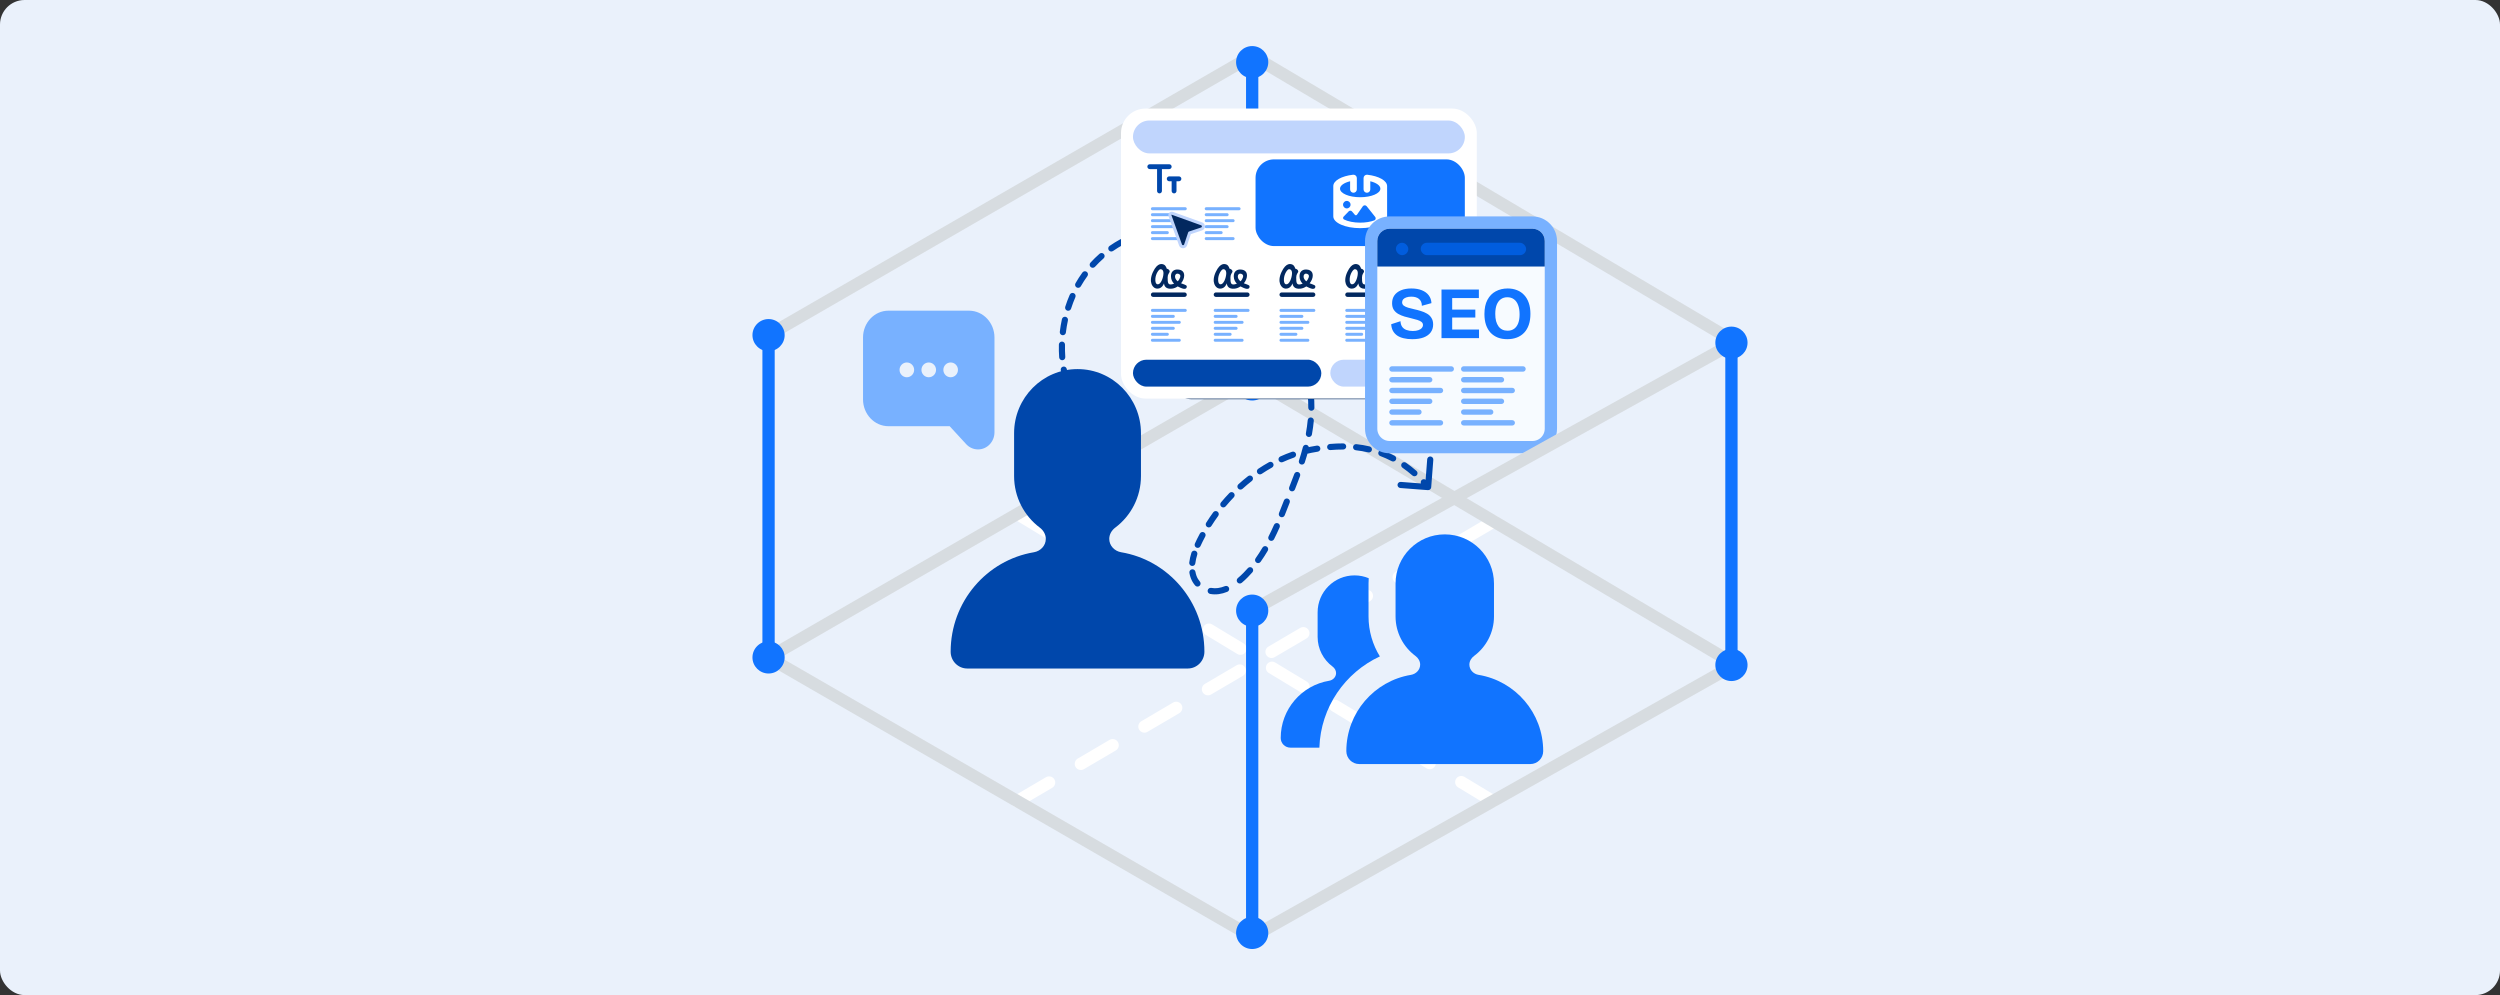 <svg xmlns="http://www.w3.org/2000/svg" width="407" height="162" viewBox="0 0 407 162" fill="none"><rect x="0" y="0" width="407" height="162" fill="#333333" stroke="none"/><rect width="407" height="162" rx="4" fill="#EAF1FB"></rect><g clip-path="url(#clip0_2742_3110)"><path d="M165.618 130.431L243.179 84.883" stroke="white" stroke-width="2" stroke-miterlimit="10" stroke-linecap="round" stroke-dasharray="6 6"></path><path d="M243.031 130.431L165.618 83.66" stroke="white" stroke-width="2" stroke-miterlimit="10" stroke-linecap="round" stroke-dasharray="6 6"></path><path d="M203.857 152.511L282.494 108.185L203.857 61.574L125.121 107.043L203.857 152.511Z" stroke="#D7DCE0" stroke-width="2" stroke-miterlimit="10"></path><path d="M282.494 55.689L203.857 9.078L125.121 54.547" stroke="#D7DCE0" stroke-width="2" stroke-miterlimit="10"></path><path d="M125.121 54.432V107.16" stroke="#1174FF" stroke-width="2" stroke-miterlimit="10"></path><path d="M122.808 54.559C122.808 53.282 123.841 52.25 125.121 52.25C126.401 52.25 127.434 53.282 127.434 54.559C127.434 55.837 126.401 56.869 125.121 56.869C123.841 56.869 122.808 55.837 122.808 54.559Z" fill="#1174FF"></path><path d="M122.5 54.56C122.5 56.003 123.675 57.176 125.121 57.176C126.567 57.176 127.742 56.003 127.742 54.56C127.742 53.117 126.567 51.943 125.121 51.943C123.675 51.943 122.5 53.117 122.5 54.56C122.5 56.003 122.5 53.117 122.5 54.56ZM127.127 54.56C127.127 55.665 126.229 56.562 125.121 56.562C124.014 56.562 123.115 55.665 123.115 54.56C123.115 53.454 124.014 52.557 125.121 52.557C126.229 52.557 127.127 53.454 127.127 54.56C127.127 55.665 127.127 53.454 127.127 54.56Z" fill="#1174FF"></path><path d="M122.808 107.03C122.808 108.308 123.841 109.339 125.121 109.339C126.401 109.339 127.434 108.308 127.434 107.03C127.434 105.753 126.401 104.721 125.121 104.721C123.841 104.721 122.808 105.753 122.808 107.03Z" fill="#1174FF"></path><path d="M122.5 107.031C122.5 105.587 123.675 104.414 125.121 104.414C126.567 104.414 127.742 105.587 127.742 107.031C127.742 108.474 126.567 109.647 125.121 109.647C123.675 109.647 122.5 108.474 122.5 107.031C122.5 108.474 122.5 105.587 122.5 107.031ZM127.127 107.031C127.127 105.925 126.229 105.028 125.121 105.028C124.014 105.028 123.115 105.925 123.115 107.031C123.115 108.136 124.014 109.033 125.121 109.033C126.229 109.033 127.127 108.136 127.127 107.031C127.127 108.136 127.127 105.925 127.127 107.031Z" fill="#1174FF"></path><path d="M203.856 9.987V62.715" stroke="#1174FF" stroke-width="2" stroke-miterlimit="10"></path><path d="M201.543 10.116C201.543 8.838 202.577 7.807 203.856 7.807C205.136 7.807 206.17 8.838 206.17 10.116C206.17 11.393 205.136 12.425 203.856 12.425C202.577 12.425 201.543 11.393 201.543 10.116Z" fill="#1174FF"></path><path d="M201.235 10.116C201.235 11.56 202.411 12.733 203.856 12.733C205.302 12.733 206.477 11.56 206.477 10.116C206.477 8.673 205.302 7.5 203.856 7.5C202.411 7.5 201.235 8.673 201.235 10.116C201.235 11.56 201.235 8.673 201.235 10.116ZM205.862 10.116C205.862 11.222 204.964 12.119 203.856 12.119C202.749 12.119 201.851 11.222 201.851 10.116C201.851 9.011 202.749 8.114 203.856 8.114C204.964 8.114 205.862 9.011 205.862 10.116C205.862 11.222 205.862 9.011 205.862 10.116Z" fill="#1174FF"></path><path d="M201.543 62.587C201.543 63.864 202.577 64.896 203.856 64.896C205.136 64.896 206.17 63.864 206.17 62.587C206.17 61.309 205.136 60.277 203.856 60.277C202.577 60.277 201.543 61.309 201.543 62.587Z" fill="#1174FF"></path><path d="M201.235 62.587C201.235 61.144 202.411 59.971 203.856 59.971C205.302 59.971 206.477 61.144 206.477 62.587C206.477 64.031 205.302 65.204 203.856 65.204C202.411 65.204 201.235 64.031 201.235 62.587C201.235 64.031 201.235 61.144 201.235 62.587ZM205.862 62.587C205.862 61.482 204.964 60.585 203.856 60.585C202.749 60.585 201.851 61.482 201.851 62.587C201.851 63.693 202.749 64.589 203.856 64.589C204.964 64.589 205.862 63.693 205.862 62.587C205.862 63.693 205.862 61.482 205.862 62.587Z" fill="#1174FF"></path><path d="M213.416 73.226L213.319 72.735L213.319 72.735L213.416 73.226ZM195.312 88.002L194.864 87.78L194.864 87.78L195.312 88.002ZM194.322 93.924L193.853 94.097L193.853 94.097L194.322 93.924ZM202.803 93.604L203.159 93.954L203.159 93.954L202.803 93.604ZM209.07 82.73L208.604 82.549L208.604 82.549L209.07 82.73ZM213.271 69.498L212.776 69.43L212.776 69.43L213.271 69.498ZM208.433 49.536L208.875 49.302L208.875 49.301L208.433 49.536ZM193.354 37.505L193.269 37.998L193.269 37.998L193.354 37.505ZM176.052 45.489L175.632 45.218L175.632 45.218L176.052 45.489ZM232.462 79.796C232.737 79.818 232.977 79.612 232.999 79.336L233.344 74.85C233.365 74.574 233.159 74.334 232.883 74.313C232.608 74.291 232.368 74.497 232.347 74.773L232.04 78.761L228.052 78.454C227.776 78.433 227.536 78.639 227.515 78.914C227.494 79.19 227.7 79.43 227.975 79.451L232.462 79.796ZM232.158 78.167C231.969 77.966 231.653 77.955 231.451 78.144C231.25 78.333 231.239 78.649 231.428 78.851L231.793 78.509L232.158 78.167ZM229.946 77.416C230.154 77.597 230.47 77.576 230.652 77.369C230.834 77.161 230.813 76.845 230.605 76.663L230.276 77.039L229.946 77.416ZM228.896 75.326C228.67 75.168 228.358 75.224 228.2 75.451C228.043 75.678 228.099 75.99 228.326 76.147L228.611 75.736L228.896 75.326ZM226.573 75.08C226.818 75.209 227.12 75.115 227.249 74.871C227.378 74.627 227.284 74.324 227.04 74.195L226.807 74.638L226.573 75.08ZM225.054 73.305C224.796 73.209 224.508 73.34 224.411 73.599C224.314 73.857 224.446 74.145 224.704 74.242L224.879 73.773L225.054 73.305ZM222.743 73.649C223.011 73.712 223.281 73.545 223.344 73.276C223.407 73.007 223.24 72.738 222.971 72.675L222.857 73.162L222.743 73.649ZM220.83 72.308C220.555 72.277 220.308 72.475 220.277 72.749C220.247 73.023 220.444 73.271 220.719 73.301L220.774 72.804L220.83 72.308ZM218.662 73.184C218.938 73.186 219.163 72.963 219.165 72.687C219.166 72.411 218.943 72.186 218.667 72.184L218.665 72.684L218.662 73.184ZM216.51 72.275C216.234 72.299 216.031 72.542 216.055 72.817C216.078 73.092 216.321 73.296 216.596 73.272L216.553 72.774L216.51 72.275ZM214.536 73.532C214.809 73.487 214.994 73.23 214.949 72.958C214.905 72.685 214.648 72.5 214.375 72.545L214.456 73.038L214.536 73.532ZM212.312 72.959C212.044 73.025 211.881 73.296 211.947 73.564C212.014 73.832 212.285 73.996 212.553 73.929L212.433 73.444L212.312 72.959ZM210.669 74.493C210.93 74.402 211.067 74.117 210.975 73.856C210.884 73.595 210.599 73.458 210.338 73.55L210.504 74.022L210.669 74.493ZM208.428 74.317C208.177 74.431 208.065 74.728 208.179 74.979C208.294 75.231 208.59 75.342 208.841 75.228L208.635 74.772L208.428 74.317ZM207.081 76.117C207.322 75.983 207.409 75.678 207.274 75.437C207.14 75.196 206.835 75.11 206.594 75.244L206.838 75.681L207.081 76.117ZM204.842 76.316C204.613 76.469 204.551 76.779 204.704 77.009C204.857 77.239 205.167 77.301 205.397 77.148L205.12 76.732L204.842 76.316ZM203.795 78.305C204.013 78.135 204.051 77.821 203.881 77.604C203.711 77.386 203.397 77.347 203.18 77.517L203.487 77.912L203.795 78.305ZM201.611 78.838C201.406 79.023 201.39 79.339 201.576 79.544C201.761 79.749 202.077 79.764 202.282 79.579L201.946 79.208L201.611 78.838ZM200.863 80.958C201.054 80.758 201.047 80.442 200.848 80.251C200.649 80.059 200.332 80.066 200.141 80.265L200.502 80.611L200.863 80.958ZM198.774 81.791C198.597 82.003 198.625 82.318 198.837 82.495C199.049 82.672 199.364 82.644 199.541 82.432L199.158 82.112L198.774 81.791ZM198.323 83.993C198.486 83.77 198.436 83.457 198.213 83.295C197.99 83.132 197.677 83.182 197.514 83.405L197.919 83.699L198.323 83.993ZM196.366 85.101C196.219 85.335 196.29 85.643 196.523 85.79C196.757 85.937 197.066 85.867 197.213 85.633L196.79 85.367L196.366 85.101ZM196.215 87.344C196.346 87.101 196.255 86.798 196.012 86.667C195.769 86.536 195.466 86.627 195.335 86.87L195.775 87.107L196.215 87.344ZM194.527 88.496C194.415 88.749 194.529 89.044 194.781 89.156C195.034 89.268 195.329 89.154 195.441 88.902L194.984 88.699L194.527 88.496ZM194.914 90.288C194.996 90.024 194.848 89.744 194.585 89.662C194.321 89.58 194.041 89.728 193.959 89.991L194.436 90.14L194.914 90.288ZM193.609 91.584C193.576 91.858 193.771 92.107 194.046 92.14C194.32 92.173 194.569 91.977 194.601 91.703L194.105 91.643L193.609 91.584ZM194.619 93.097C194.573 92.824 194.315 92.641 194.043 92.687C193.771 92.732 193.587 92.99 193.633 93.263L194.126 93.18L194.619 93.097ZM194.576 95.326C194.757 95.535 195.072 95.558 195.281 95.378C195.49 95.197 195.513 94.881 195.333 94.672L194.955 94.999L194.576 95.326ZM197.191 95.709C196.919 95.66 196.659 95.84 196.609 96.112C196.56 96.383 196.74 96.644 197.012 96.693L197.101 96.201L197.191 95.709ZM199.803 96.348C200.059 96.245 200.183 95.953 200.079 95.697C199.976 95.441 199.684 95.318 199.428 95.421L199.616 95.885L199.803 96.348ZM201.517 94.114C201.306 94.292 201.278 94.607 201.455 94.819C201.632 95.03 201.948 95.058 202.159 94.881L201.838 94.498L201.517 94.114ZM203.895 93.161C204.077 92.953 204.056 92.637 203.848 92.455C203.64 92.273 203.324 92.294 203.142 92.502L203.519 92.832L203.895 93.161ZM204.411 90.887C204.252 91.112 204.305 91.424 204.53 91.584C204.756 91.743 205.068 91.69 205.227 91.465L204.819 91.176L204.411 90.887ZM206.392 89.66C206.532 89.422 206.453 89.116 206.215 88.975C205.977 88.835 205.671 88.914 205.53 89.152L205.961 89.406L206.392 89.66ZM206.521 87.331C206.397 87.578 206.496 87.878 206.743 88.002C206.989 88.127 207.29 88.028 207.414 87.781L206.968 87.556L206.521 87.331ZM208.324 85.854C208.436 85.601 208.322 85.306 208.069 85.194C207.817 85.082 207.521 85.196 207.41 85.448L207.867 85.651L208.324 85.854ZM208.22 83.523C208.117 83.779 208.241 84.071 208.498 84.174C208.754 84.276 209.045 84.152 209.148 83.896L208.684 83.71L208.22 83.523ZM209.959 81.834C210.06 81.577 209.935 81.286 209.678 81.185C209.421 81.083 209.131 81.209 209.029 81.466L209.494 81.65L209.959 81.834ZM209.884 79.31C209.783 79.567 209.909 79.857 210.166 79.959C210.423 80.06 210.713 79.934 210.815 79.677L210.349 79.493L209.884 79.31ZM211.65 77.501C211.746 77.242 211.613 76.954 211.354 76.859C211.095 76.763 210.808 76.895 210.712 77.154L211.181 77.328L211.65 77.501ZM211.468 74.983C211.383 75.246 211.527 75.528 211.79 75.612C212.053 75.697 212.335 75.553 212.42 75.29L211.944 75.137L211.468 74.983ZM213.078 73.035C213.146 72.767 212.986 72.495 212.718 72.426C212.451 72.357 212.178 72.518 212.109 72.785L212.593 72.91L213.078 73.035ZM212.598 70.556C212.549 70.828 212.73 71.088 213.002 71.137C213.274 71.185 213.533 71.004 213.582 70.733L213.09 70.644L212.598 70.556ZM213.888 68.505C213.913 68.23 213.711 67.987 213.436 67.962C213.161 67.936 212.917 68.139 212.892 68.414L213.39 68.46L213.888 68.505ZM212.987 66.372C212.987 66.648 213.21 66.872 213.486 66.873C213.763 66.874 213.987 66.65 213.987 66.374L213.487 66.373L212.987 66.372ZM213.9 64.244C213.877 63.969 213.635 63.764 213.36 63.787C213.085 63.81 212.88 64.052 212.903 64.328L213.402 64.286L213.9 64.244ZM212.649 62.294C212.694 62.567 212.952 62.751 213.224 62.706C213.496 62.661 213.681 62.404 213.636 62.131L213.142 62.213L212.649 62.294ZM213.211 60.048C213.146 59.78 212.876 59.615 212.608 59.679C212.339 59.744 212.174 60.014 212.239 60.283L212.725 60.166L213.211 60.048ZM211.69 58.3C211.772 58.564 212.052 58.711 212.316 58.629C212.58 58.547 212.727 58.267 212.645 58.003L212.167 58.152L211.69 58.3ZM211.957 56C211.861 55.742 211.572 55.61 211.314 55.707C211.055 55.804 210.924 56.092 211.021 56.351L211.489 56.175L211.957 56ZM210.25 54.434C210.359 54.688 210.653 54.805 210.906 54.696C211.16 54.587 211.277 54.293 211.168 54.039L210.709 54.237L210.25 54.434ZM210.297 52.119C210.179 51.869 209.88 51.764 209.631 51.882C209.382 52.001 209.276 52.3 209.395 52.549L209.846 52.334L210.297 52.119ZM208.472 50.69C208.599 50.936 208.9 51.032 209.146 50.906C209.391 50.78 209.488 50.478 209.362 50.233L208.917 50.462L208.472 50.69ZM208.383 48.413C208.245 48.174 207.939 48.092 207.7 48.23C207.461 48.368 207.379 48.674 207.517 48.913L207.95 48.663L208.383 48.413ZM206.475 47.255C206.631 47.483 206.942 47.542 207.17 47.387C207.398 47.231 207.458 46.92 207.302 46.692L206.889 46.973L206.475 47.255ZM206.097 45.056C205.925 44.84 205.61 44.804 205.394 44.976C205.178 45.148 205.142 45.462 205.314 45.678L205.706 45.367L206.097 45.056ZM204.038 44.196C204.226 44.398 204.543 44.41 204.745 44.221C204.947 44.033 204.958 43.717 204.77 43.515L204.404 43.855L204.038 44.196ZM203.323 42.083C203.119 41.897 202.803 41.911 202.617 42.115C202.43 42.319 202.445 42.636 202.649 42.822L202.986 42.452L203.323 42.083ZM201.152 41.57C201.371 41.737 201.685 41.696 201.853 41.476C202.02 41.257 201.978 40.943 201.759 40.775L201.455 41.172L201.152 41.57ZM200.082 39.612C199.847 39.465 199.539 39.536 199.392 39.77C199.246 40.004 199.317 40.313 199.551 40.459L199.816 40.036L200.082 39.612ZM197.854 39.511C198.101 39.633 198.401 39.532 198.523 39.284C198.646 39.036 198.544 38.737 198.296 38.614L198.075 39.063L197.854 39.511ZM196.413 37.808C196.153 37.713 195.866 37.847 195.772 38.107C195.677 38.366 195.811 38.653 196.071 38.748L196.242 38.278L196.413 37.808ZM194.216 38.192C194.485 38.255 194.754 38.089 194.818 37.82C194.881 37.551 194.715 37.282 194.446 37.218L194.331 37.705L194.216 38.192ZM192.408 36.87C192.133 36.842 191.887 37.042 191.859 37.316C191.83 37.591 192.03 37.837 192.304 37.865L192.356 37.368L192.408 36.87ZM190.357 37.791C190.633 37.784 190.851 37.554 190.843 37.278C190.836 37.002 190.606 36.784 190.33 36.792L190.343 37.291L190.357 37.791ZM188.263 36.975C187.99 37.016 187.802 37.271 187.843 37.544C187.884 37.817 188.139 38.005 188.412 37.964L188.337 37.47L188.263 36.975ZM186.5 38.37C186.766 38.297 186.923 38.022 186.849 37.756C186.776 37.489 186.501 37.333 186.235 37.406L186.367 37.888L186.5 38.37ZM184.272 38.069C184.016 38.173 183.892 38.464 183.995 38.72C184.098 38.976 184.39 39.1 184.646 38.997L184.459 38.533L184.272 38.069ZM182.874 39.83C183.117 39.699 183.208 39.395 183.076 39.153C182.945 38.91 182.641 38.819 182.398 38.951L182.636 39.391L182.874 39.83ZM180.636 40.037C180.409 40.194 180.353 40.506 180.511 40.733C180.669 40.959 180.98 41.015 181.207 40.858L180.922 40.447L180.636 40.037ZM179.664 42.064C179.872 41.882 179.893 41.566 179.711 41.358C179.529 41.151 179.213 41.13 179.005 41.312L179.335 41.688L179.664 42.064ZM177.527 42.76C177.341 42.964 177.355 43.281 177.559 43.467C177.763 43.653 178.079 43.639 178.265 43.435L177.896 43.098L177.527 42.76ZM177.027 44.952C177.19 44.729 177.14 44.416 176.917 44.254C176.694 44.091 176.381 44.141 176.218 44.364L176.623 44.658L177.027 44.952ZM175.089 46.114C174.952 46.354 175.036 46.659 175.276 46.796C175.516 46.932 175.821 46.848 175.958 46.608L175.523 46.361L175.089 46.114ZM175.071 48.385C175.181 48.131 175.065 47.837 174.812 47.727C174.559 47.617 174.264 47.733 174.154 47.986L174.613 48.185L175.071 48.385ZM173.419 49.942C173.335 50.205 173.48 50.486 173.743 50.571C174.006 50.655 174.288 50.51 174.372 50.246L173.896 50.094L173.419 49.942ZM173.858 52.17C173.916 51.9 173.745 51.634 173.475 51.575C173.205 51.517 172.939 51.688 172.881 51.958L173.369 52.064L173.858 52.17ZM172.535 54.016C172.502 54.29 172.698 54.539 172.972 54.572C173.246 54.605 173.495 54.409 173.528 54.135L173.032 54.075L172.535 54.016ZM173.384 56.122C173.391 55.846 173.173 55.616 172.897 55.609C172.621 55.602 172.391 55.821 172.384 56.097L172.884 56.109L173.384 56.122ZM172.433 58.184C172.452 58.459 172.692 58.666 172.967 58.647C173.243 58.627 173.45 58.387 173.43 58.112L172.931 58.148L172.433 58.184ZM173.673 60.084C173.625 59.813 173.366 59.631 173.094 59.679C172.822 59.727 172.641 59.986 172.689 60.258L173.181 60.171L173.673 60.084ZM173.165 62.297C173.242 62.562 173.52 62.714 173.785 62.636C174.05 62.559 174.202 62.281 174.124 62.016L173.644 62.157L173.165 62.297ZM174.794 63.876C174.685 63.623 174.391 63.506 174.137 63.616C173.884 63.725 173.767 64.02 173.877 64.273L174.336 64.075L174.794 63.876ZM232.5 79.298L232.88 78.972C232.641 78.694 232.4 78.425 232.158 78.167L231.793 78.509L231.428 78.851C231.66 79.098 231.891 79.356 232.12 79.623L232.5 79.298ZM230.276 77.039L230.605 76.663C230.042 76.171 229.472 75.726 228.896 75.326L228.611 75.736L228.326 76.147C228.87 76.525 229.411 76.947 229.946 77.416L230.276 77.039ZM226.807 74.638L227.04 74.195C226.382 73.849 225.719 73.553 225.054 73.305L224.879 73.773L224.704 74.242C225.33 74.476 225.954 74.753 226.573 75.08L226.807 74.638ZM222.857 73.162L222.971 72.675C222.256 72.507 221.541 72.387 220.83 72.308L220.774 72.804L220.719 73.301C221.393 73.377 222.068 73.49 222.743 73.649L222.857 73.162ZM218.665 72.684L218.667 72.184C217.941 72.181 217.22 72.214 216.51 72.275L216.553 72.774L216.596 73.272C217.279 73.212 217.969 73.181 218.662 73.184L218.665 72.684ZM214.456 73.038L214.375 72.545C214.02 72.603 213.668 72.667 213.319 72.735L213.416 73.226L213.512 73.716C213.851 73.65 214.192 73.588 214.536 73.532L214.456 73.038ZM213.416 73.226L213.319 72.735C212.983 72.801 212.647 72.876 212.312 72.959L212.433 73.444L212.553 73.929C212.872 73.85 213.191 73.779 213.512 73.716L213.416 73.226ZM210.504 74.022L210.338 73.55C209.694 73.776 209.057 74.032 208.428 74.317L208.635 74.772L208.841 75.228C209.444 74.954 210.054 74.709 210.669 74.493L210.504 74.022ZM206.838 75.681L206.594 75.244C206 75.576 205.416 75.933 204.842 76.316L205.12 76.732L205.397 77.148C205.949 76.78 206.511 76.436 207.081 76.117L206.838 75.681ZM203.487 77.912L203.18 77.517C202.644 77.936 202.121 78.376 201.611 78.838L201.946 79.208L202.282 79.579C202.774 79.134 203.279 78.709 203.795 78.305L203.487 77.912ZM200.502 80.611L200.141 80.265C199.67 80.755 199.214 81.264 198.774 81.791L199.158 82.112L199.541 82.432C199.967 81.923 200.408 81.431 200.863 80.958L200.502 80.611ZM197.919 83.699L197.514 83.405C197.115 83.955 196.731 84.521 196.366 85.101L196.79 85.367L197.213 85.633C197.566 85.072 197.937 84.525 198.323 83.993L197.919 83.699ZM195.775 87.107L195.335 86.87C195.173 87.17 195.016 87.473 194.864 87.78L195.312 88.002L195.76 88.224C195.907 87.928 196.059 87.634 196.215 87.344L195.775 87.107ZM195.312 88.002L194.864 87.78C194.749 88.012 194.636 88.252 194.527 88.496L194.984 88.699L195.441 88.902C195.543 88.672 195.651 88.445 195.76 88.224L195.312 88.002ZM194.436 90.14L193.959 89.991C193.797 90.513 193.673 91.048 193.609 91.584L194.105 91.643L194.601 91.703C194.657 91.239 194.766 90.764 194.914 90.288L194.436 90.14ZM194.126 93.18L193.633 93.263C193.68 93.545 193.753 93.824 193.853 94.097L194.322 93.924L194.792 93.751C194.714 93.54 194.657 93.322 194.619 93.097L194.126 93.18ZM194.322 93.924L193.853 94.097C194.026 94.564 194.273 94.975 194.576 95.326L194.955 94.999L195.333 94.672C195.107 94.411 194.922 94.104 194.792 93.751L194.322 93.924ZM197.101 96.201L197.012 96.693C197.473 96.777 197.949 96.789 198.418 96.725L198.35 96.229L198.282 95.734C197.919 95.784 197.55 95.775 197.191 95.709L197.101 96.201ZM198.35 96.229L198.418 96.725C198.894 96.659 199.357 96.529 199.803 96.348L199.616 95.885L199.428 95.421C199.049 95.574 198.667 95.681 198.282 95.734L198.35 96.229ZM201.838 94.498L202.159 94.881C202.508 94.59 202.841 94.277 203.159 93.954L202.803 93.604L202.446 93.253C202.148 93.556 201.838 93.846 201.517 94.114L201.838 94.498ZM202.803 93.604L203.159 93.954C203.412 93.697 203.657 93.432 203.895 93.161L203.519 92.832L203.142 92.502C202.917 92.76 202.685 93.01 202.446 93.253L202.803 93.604ZM204.819 91.176L205.227 91.465C205.64 90.882 206.027 90.279 206.392 89.66L205.961 89.406L205.53 89.152C205.178 89.75 204.806 90.329 204.411 90.887L204.819 91.176ZM206.968 87.556L207.414 87.781C207.734 87.148 208.036 86.504 208.324 85.854L207.867 85.651L207.41 85.448C207.127 86.086 206.832 86.715 206.521 87.331L206.968 87.556ZM208.684 83.71L209.148 83.896C209.28 83.568 209.409 83.239 209.537 82.91L209.07 82.73L208.604 82.549C208.478 82.874 208.35 83.199 208.22 83.523L208.684 83.71ZM209.07 82.73L209.536 82.911C209.677 82.55 209.818 82.191 209.959 81.834L209.494 81.65L209.029 81.466C208.887 81.824 208.745 82.185 208.604 82.549L209.07 82.73ZM210.349 79.493L210.815 79.677C211.1 78.953 211.381 78.229 211.65 77.501L211.181 77.328L210.712 77.154C210.446 77.872 210.169 78.589 209.884 79.31L210.349 79.493ZM211.944 75.137L212.42 75.29C212.659 74.55 212.88 73.8 213.078 73.035L212.593 72.91L212.109 72.785C211.918 73.528 211.702 74.259 211.468 74.983L211.944 75.137ZM213.09 70.644L213.582 70.733C213.651 70.349 213.713 69.96 213.767 69.566L213.271 69.498L212.776 69.43C212.724 69.81 212.664 70.185 212.598 70.556L213.09 70.644ZM213.271 69.498L213.767 69.566C213.815 69.211 213.856 68.857 213.888 68.505L213.39 68.46L212.892 68.414C212.861 68.751 212.823 69.09 212.776 69.43L213.271 69.498ZM213.487 66.373L213.987 66.374C213.989 65.656 213.959 64.946 213.9 64.244L213.402 64.286L212.903 64.328C212.96 65.002 212.989 65.684 212.987 66.372L213.487 66.373ZM213.142 62.213L213.636 62.131C213.519 61.428 213.377 60.734 213.211 60.048L212.725 60.166L212.239 60.283C212.399 60.947 212.537 61.617 212.649 62.294L213.142 62.213ZM212.167 58.152L212.645 58.003C212.434 57.327 212.204 56.659 211.957 56L211.489 56.175L211.021 56.351C211.261 56.993 211.485 57.643 211.69 58.3L212.167 58.152ZM210.709 54.237L211.168 54.039C210.89 53.391 210.598 52.75 210.297 52.119L209.846 52.334L209.395 52.549C209.69 53.17 209.977 53.798 210.25 54.434L210.709 54.237ZM208.917 50.462L209.362 50.233C209.201 49.92 209.038 49.61 208.875 49.302L208.433 49.536L207.991 49.77C208.153 50.075 208.313 50.382 208.472 50.69L208.917 50.462ZM208.433 49.536L208.875 49.301C208.716 49.002 208.552 48.706 208.383 48.413L207.95 48.663L207.517 48.913C207.68 49.196 207.839 49.481 207.992 49.77L208.433 49.536ZM206.889 46.973L207.302 46.692C206.92 46.13 206.518 45.584 206.097 45.056L205.706 45.367L205.314 45.678C205.72 46.187 206.107 46.714 206.475 47.255L206.889 46.973ZM204.404 43.855L204.77 43.515C204.305 43.016 203.822 42.538 203.323 42.083L202.986 42.452L202.649 42.822C203.128 43.258 203.591 43.717 204.038 44.196L204.404 43.855ZM201.455 41.172L201.759 40.775C201.215 40.36 200.656 39.971 200.082 39.612L199.816 40.036L199.551 40.459C200.098 40.802 200.632 41.173 201.152 41.57L201.455 41.172ZM198.075 39.063L198.296 38.614C197.681 38.311 197.053 38.041 196.413 37.808L196.242 38.278L196.071 38.748C196.675 38.968 197.27 39.223 197.854 39.511L198.075 39.063ZM194.331 37.705L194.446 37.218C194.113 37.14 193.777 37.071 193.439 37.013L193.354 37.505L193.269 37.998C193.587 38.053 193.903 38.117 194.216 38.192L194.331 37.705ZM193.354 37.505L193.439 37.013C193.097 36.954 192.753 36.906 192.408 36.87L192.356 37.368L192.304 37.865C192.628 37.899 192.95 37.943 193.269 37.998L193.354 37.505ZM190.343 37.291L190.33 36.792C189.642 36.81 188.951 36.871 188.263 36.975L188.337 37.47L188.412 37.964C189.06 37.866 189.71 37.808 190.357 37.791L190.343 37.291ZM186.367 37.888L186.235 37.406C185.572 37.588 184.917 37.809 184.272 38.069L184.459 38.533L184.646 38.997C185.255 38.751 185.875 38.542 186.5 38.37L186.367 37.888ZM182.636 39.391L182.398 38.951C181.795 39.277 181.207 39.639 180.636 40.037L180.922 40.447L181.207 40.858C181.747 40.482 182.304 40.139 182.874 39.83L182.636 39.391ZM179.335 41.688L179.005 41.312C178.491 41.763 177.997 42.246 177.527 42.76L177.896 43.098L178.265 43.435C178.71 42.948 179.178 42.491 179.664 42.064L179.335 41.688ZM176.623 44.658L176.218 44.364C176.016 44.641 175.821 44.926 175.632 45.218L176.052 45.489L176.472 45.761C176.651 45.485 176.836 45.215 177.027 44.952L176.623 44.658ZM176.052 45.489L175.632 45.218C175.443 45.511 175.262 45.81 175.089 46.114L175.523 46.361L175.958 46.608C176.122 46.32 176.293 46.038 176.472 45.761L176.052 45.489ZM174.613 48.185L174.154 47.986C173.877 48.623 173.632 49.277 173.419 49.942L173.896 50.094L174.372 50.246C174.575 49.613 174.808 48.991 175.071 48.385L174.613 48.185ZM173.369 52.064L172.881 51.958C172.733 52.639 172.618 53.326 172.535 54.016L173.032 54.075L173.528 54.135C173.607 53.476 173.717 52.819 173.858 52.17L173.369 52.064ZM172.884 56.109L172.384 56.097C172.367 56.795 172.383 57.493 172.433 58.184L172.931 58.148L173.43 58.112C173.383 57.454 173.367 56.789 173.384 56.122L172.884 56.109ZM173.181 60.171L172.689 60.258C172.811 60.951 172.969 61.632 173.165 62.297L173.644 62.157L174.124 62.016C173.94 61.387 173.789 60.742 173.673 60.084L173.181 60.171ZM174.336 64.075L173.877 64.273C174.016 64.597 174.166 64.914 174.326 65.225L174.771 64.997L175.216 64.768C175.066 64.477 174.926 64.18 174.794 63.876L174.336 64.075Z" fill="#0047AB"></path><g clip-path="url(#clip1_2742_3110)"><path d="M235.208 86.996C230.783 86.996 227.196 90.583 227.196 95.009V100.35C227.196 102.99 228.472 105.331 230.441 106.791C230.894 107.127 231.202 107.638 231.202 108.201C231.202 109.046 230.534 109.73 229.701 109.868C223.734 110.857 219.183 116.042 219.183 122.289C219.183 123.448 220.123 124.388 221.282 124.388H249.135C250.294 124.388 251.233 123.448 251.233 122.289C251.233 116.042 246.683 110.857 240.716 109.868C239.883 109.73 239.215 109.046 239.215 108.201C239.215 107.638 239.523 107.127 239.975 106.791C241.944 105.331 243.221 102.99 243.221 100.35V95.009C243.221 90.583 239.634 86.996 235.208 86.996Z" fill="#1174FF"></path><path d="M222.797 95.009C222.797 94.714 222.807 94.422 222.827 94.133C222.117 93.837 221.337 93.673 220.519 93.673C217.2 93.673 214.509 96.364 214.509 99.683V103.689C214.509 105.668 215.467 107.425 216.944 108.519C217.283 108.771 217.514 109.154 217.514 109.577C217.514 110.21 217.013 110.724 216.388 110.827C211.913 111.569 208.5 115.457 208.5 120.143C208.5 121.012 209.205 121.717 210.074 121.717H214.794C215.012 115.123 218.985 109.485 224.643 106.865C223.474 104.973 222.797 102.74 222.797 100.35V95.009Z" fill="#1174FF"></path></g><path fill-rule="evenodd" clip-rule="evenodd" d="M144.66 50.576C142.311 50.576 140.5 52.586 140.5 54.941V65.022C140.5 67.376 142.311 69.387 144.66 69.387H154.606L157.301 72.315L157.32 72.336L157.323 72.339C157.801 72.843 158.474 73.166 159.225 73.166C160.754 73.166 161.901 71.864 161.901 70.381V54.941C161.901 52.586 160.089 50.576 157.739 50.576H144.66ZM148.822 60.214C148.822 59.549 148.289 59.01 147.634 59.01C146.978 59.01 146.445 59.549 146.445 60.214C146.445 60.879 146.978 61.419 147.634 61.419C148.289 61.419 148.822 60.879 148.822 60.214ZM152.389 60.214C152.389 59.549 151.857 59.01 151.201 59.01C150.544 59.01 150.011 59.549 150.011 60.214C150.011 60.879 150.544 61.419 151.201 61.419C151.857 61.419 152.389 60.879 152.389 60.214ZM154.768 59.01C155.424 59.01 155.956 59.549 155.956 60.214C155.956 60.879 155.424 61.419 154.768 61.419C154.11 61.419 153.578 60.879 153.578 60.214C153.578 59.549 154.11 59.01 154.768 59.01Z" fill="#78B1FF"></path><path d="M165.094 70.533C165.094 64.764 169.718 60.088 175.422 60.088C181.125 60.088 185.749 64.764 185.749 70.533V77.497C185.749 80.938 184.104 83.991 181.566 85.894C180.982 86.331 180.585 86.998 180.585 87.732C180.585 88.833 181.447 89.725 182.52 89.905C190.212 91.194 196.077 97.953 196.077 106.098C196.077 107.609 194.866 108.834 193.372 108.834H157.471C155.978 108.834 154.767 107.609 154.767 106.098C154.767 97.953 160.632 91.194 168.323 89.905C169.397 89.725 170.258 88.833 170.258 87.732C170.258 86.998 169.861 86.331 169.277 85.894C166.739 83.991 165.094 80.938 165.094 77.497V70.533Z" fill="#0047AB"></path><rect x="190.914" y="33.742" width="38.334" height="31.247" rx="3" fill="#02285F"></rect><path fill-rule="evenodd" clip-rule="evenodd" d="M197.76 53.556C197.893 53.556 198.001 53.664 198.001 53.797C198.001 53.93 197.893 54.038 197.76 54.038H194.377C194.244 54.038 194.136 53.93 194.136 53.797C194.136 53.664 194.244 53.556 194.377 53.556H197.76ZM197.023 52.908C196.838 53.034 196.63 53.121 196.414 53.147C195.732 53.229 195.562 52.841 195.548 52.572C195.548 52.572 195.372 53.147 194.836 53.147C194.3 53.147 193.851 52.436 194.356 51.355C194.862 50.275 195.38 50.486 195.548 50.564C195.648 50.61 195.767 50.748 195.848 50.999C195.877 51.002 195.909 51.01 195.942 51.023C196.109 51.091 196.191 51.247 196.149 51.352C196.108 51.456 195.938 51.624 195.942 51.928C195.942 51.941 195.941 51.952 195.941 51.963C195.94 52.499 195.966 52.777 196.414 52.679C196.493 52.662 196.566 52.64 196.633 52.614C196.449 52.426 196.31 52.18 196.299 51.86C196.272 51.041 196.963 51.078 197.058 51.086C197.275 51.099 197.741 51.192 197.722 51.757C197.713 52.034 197.586 52.325 197.387 52.57C197.415 52.582 197.444 52.593 197.473 52.603C197.912 52.763 198.027 52.788 197.997 52.978C197.967 53.168 197.768 53.216 197.544 53.136C197.458 53.105 197.247 53.036 197.023 52.908ZM194.881 52.679C194.881 52.679 194.573 52.729 194.616 52.073C194.651 51.547 194.992 51.05 195.171 51.05C195.335 51.051 195.503 51.17 195.487 51.531C195.465 52.012 195.199 52.692 194.881 52.679ZM196.995 51.531C196.906 51.531 196.736 51.572 196.736 51.86C196.736 52.034 196.845 52.211 197.027 52.358C197.153 52.23 197.233 52.083 197.283 51.941C197.387 51.642 197.152 51.532 196.998 51.531C196.997 51.531 196.996 51.531 196.996 51.531H196.995Z" fill="#02285F"></path><path fill-rule="evenodd" clip-rule="evenodd" d="M204.525 53.556C204.658 53.556 204.766 53.664 204.766 53.797C204.766 53.93 204.658 54.038 204.525 54.038H201.141C201.008 54.038 200.9 53.93 200.9 53.797C200.9 53.664 201.008 53.556 201.141 53.556H204.525ZM203.787 52.908C203.603 53.034 203.395 53.121 203.179 53.147C202.497 53.229 202.326 52.841 202.313 52.572C202.313 52.572 202.136 53.147 201.6 53.147C201.064 53.147 200.616 52.436 201.121 51.355C201.626 50.275 202.144 50.486 202.313 50.564C202.413 50.61 202.531 50.748 202.612 50.999C202.642 51.002 202.673 51.01 202.706 51.023C202.873 51.091 202.956 51.247 202.914 51.352C202.873 51.456 202.703 51.624 202.706 51.928C202.706 51.941 202.706 51.952 202.705 51.963C202.704 52.499 202.73 52.777 203.179 52.679C203.258 52.662 203.331 52.64 203.398 52.614C203.214 52.426 203.074 52.18 203.064 51.86C203.037 51.041 203.728 51.078 203.822 51.086C204.039 51.099 204.506 51.192 204.487 51.757C204.477 52.034 204.35 52.325 204.152 52.57C204.18 52.582 204.209 52.593 204.238 52.603C204.676 52.763 204.791 52.788 204.762 52.978C204.732 53.168 204.532 53.216 204.309 53.136C204.223 53.105 204.012 53.036 203.787 52.908ZM201.646 52.679C201.646 52.679 201.338 52.729 201.381 52.073C201.416 51.547 201.757 51.05 201.935 51.05C202.1 51.051 202.268 51.17 202.252 51.531C202.23 52.012 201.964 52.692 201.646 52.679ZM203.759 51.531C203.671 51.531 203.501 51.572 203.501 51.86C203.501 52.034 203.609 52.211 203.791 52.358C203.918 52.23 203.998 52.083 204.048 51.941C204.152 51.642 203.917 51.532 203.762 51.531C203.762 51.531 203.761 51.531 203.76 51.531H203.759Z" fill="#02285F"></path><path fill-rule="evenodd" clip-rule="evenodd" d="M211.612 53.556C211.745 53.556 211.853 53.664 211.853 53.797C211.853 53.93 211.745 54.038 211.612 54.038H208.228C208.095 54.038 207.987 53.93 207.987 53.797C207.987 53.664 208.095 53.556 208.228 53.556H211.612ZM210.874 52.908C210.69 53.034 210.482 53.121 210.266 53.147C209.584 53.229 209.413 52.841 209.4 52.572C209.4 52.572 209.223 53.147 208.687 53.147C208.151 53.147 207.703 52.436 208.208 51.355C208.713 50.275 209.231 50.486 209.4 50.564C209.499 50.61 209.618 50.748 209.699 50.999C209.729 51.002 209.76 51.01 209.793 51.023C209.96 51.091 210.043 51.247 210.001 51.352C209.96 51.456 209.79 51.624 209.793 51.928C209.793 51.941 209.793 51.952 209.792 51.963C209.791 52.499 209.817 52.777 210.266 52.679C210.345 52.662 210.418 52.64 210.485 52.614C210.301 52.426 210.161 52.18 210.151 51.86C210.124 51.041 210.815 51.078 210.909 51.086C211.126 51.099 211.593 51.192 211.574 51.757C211.564 52.034 211.437 52.325 211.239 52.57C211.267 52.582 211.296 52.593 211.325 52.603C211.763 52.763 211.878 52.788 211.848 52.978C211.819 53.168 211.619 53.216 211.396 53.136C211.31 53.105 211.099 53.036 210.874 52.908ZM208.733 52.679C208.733 52.679 208.425 52.729 208.468 52.073C208.503 51.547 208.844 51.05 209.022 51.05C209.187 51.051 209.355 51.17 209.339 51.531C209.317 52.012 209.051 52.692 208.733 52.679ZM210.846 51.531C210.758 51.531 210.588 51.572 210.588 51.86C210.588 52.034 210.696 52.211 210.878 52.358C211.004 52.23 211.085 52.083 211.135 51.941C211.239 51.642 211.004 51.532 210.849 51.531C210.849 51.531 210.848 51.531 210.847 51.531H210.846Z" fill="#02285F"></path><path fill-rule="evenodd" clip-rule="evenodd" d="M218.7 53.556C218.833 53.556 218.941 53.664 218.941 53.797C218.941 53.93 218.833 54.038 218.7 54.038H215.316C215.183 54.038 215.075 53.93 215.075 53.797C215.075 53.664 215.183 53.556 215.316 53.556H218.7ZM217.962 52.908C217.778 53.034 217.57 53.121 217.354 53.147C216.672 53.229 216.501 52.841 216.488 52.572C216.488 52.572 216.311 53.147 215.775 53.147C215.239 53.147 214.791 52.436 215.296 51.355C215.801 50.275 216.319 50.486 216.488 50.564C216.587 50.61 216.706 50.748 216.787 50.999C216.817 51.002 216.848 51.01 216.881 51.023C217.048 51.091 217.13 51.247 217.089 51.352C217.048 51.456 216.878 51.624 216.881 51.928C216.881 51.941 216.881 51.952 216.88 51.963C216.879 52.499 216.905 52.777 217.354 52.679C217.433 52.662 217.505 52.64 217.572 52.614C217.389 52.426 217.249 52.18 217.239 51.86C217.212 51.041 217.903 51.078 217.997 51.086C218.214 51.099 218.681 51.192 218.662 51.757C218.652 52.034 218.525 52.325 218.327 52.57C218.355 52.582 218.384 52.593 218.413 52.603C218.851 52.763 218.966 52.788 218.936 52.978C218.907 53.168 218.707 53.216 218.483 53.136C218.397 53.105 218.187 53.036 217.962 52.908ZM215.821 52.679C215.821 52.679 215.513 52.729 215.556 52.073C215.591 51.547 215.931 51.05 216.11 51.05C216.275 51.051 216.443 51.17 216.427 51.531C216.405 52.012 216.139 52.692 215.821 52.679ZM217.934 51.531C217.846 51.531 217.676 51.572 217.676 51.86C217.676 52.034 217.784 52.211 217.966 52.358C218.092 52.23 218.173 52.083 218.222 51.941C218.327 51.642 218.092 51.532 217.937 51.531C217.936 51.531 217.936 51.531 217.935 51.531H217.934Z" fill="#02285F"></path><path fill-rule="evenodd" clip-rule="evenodd" d="M225.465 53.556C225.598 53.556 225.705 53.664 225.705 53.797C225.705 53.93 225.598 54.038 225.465 54.038H222.081C221.948 54.038 221.84 53.93 221.84 53.797C221.84 53.664 221.948 53.556 222.081 53.556H225.465ZM224.727 52.908C224.543 53.034 224.334 53.121 224.118 53.147C223.436 53.229 223.266 52.841 223.252 52.572C223.252 52.572 223.076 53.147 222.54 53.147C222.004 53.147 221.555 52.436 222.061 51.355C222.566 50.275 223.084 50.486 223.252 50.564C223.352 50.61 223.471 50.748 223.552 50.999C223.581 51.002 223.613 51.01 223.646 51.023C223.813 51.091 223.895 51.247 223.854 51.352C223.812 51.456 223.643 51.624 223.646 51.928C223.646 51.941 223.645 51.952 223.645 51.963C223.644 52.499 223.67 52.777 224.118 52.679C224.198 52.662 224.27 52.64 224.337 52.614C224.153 52.426 224.014 52.18 224.003 51.86C223.977 51.041 224.668 51.078 224.762 51.086C224.979 51.099 225.445 51.192 225.426 51.757C225.417 52.034 225.29 52.325 225.091 52.57C225.12 52.582 225.148 52.593 225.177 52.603C225.616 52.763 225.731 52.788 225.701 52.978C225.671 53.168 225.472 53.216 225.248 53.136C225.162 53.105 224.951 53.036 224.727 52.908ZM222.586 52.679C222.586 52.679 222.277 52.729 222.32 52.073C222.355 51.547 222.696 51.05 222.875 51.05C223.039 51.051 223.207 51.17 223.191 51.531C223.169 52.012 222.903 52.692 222.586 52.679ZM224.699 51.531C224.61 51.531 224.44 51.572 224.44 51.86C224.44 52.034 224.549 52.211 224.731 52.358C224.857 52.23 224.937 52.083 224.987 51.941C225.091 51.642 224.856 51.532 224.702 51.531C224.701 51.531 224.7 51.531 224.7 51.531H224.699Z" fill="#02285F"></path><path fill-rule="evenodd" clip-rule="evenodd" d="M221.386 60.264C221.619 60.264 221.807 60.453 221.807 60.685C221.807 60.917 221.619 61.106 221.386 61.106H213.772C213.54 61.106 213.351 60.917 213.351 60.685C213.351 60.453 213.54 60.264 213.772 60.264H221.386ZM218.004 58.574C218.236 58.574 218.425 58.762 218.425 58.995C218.425 59.228 218.236 59.417 218.004 59.417H213.772C213.54 59.417 213.351 59.228 213.351 58.995C213.351 58.762 213.54 58.574 213.772 58.574H218.004ZM219.692 56.882C219.926 56.882 220.116 57.072 220.116 57.306C220.116 57.54 219.926 57.731 219.692 57.731H213.776C213.542 57.731 213.351 57.54 213.351 57.306C213.351 57.072 213.542 56.882 213.776 56.882H219.692ZM221.386 55.191C221.619 55.191 221.807 55.38 221.807 55.612C221.807 55.844 221.619 56.033 221.386 56.033H213.772C213.54 56.033 213.351 55.844 213.351 55.612C213.351 55.38 213.54 55.191 213.772 55.191H221.386ZM219.692 53.5C219.926 53.5 220.116 53.69 220.116 53.924C220.116 54.158 219.926 54.349 219.692 54.349H213.776C213.542 54.349 213.351 54.158 213.351 53.924C213.351 53.69 213.542 53.5 213.776 53.5H219.692ZM223.072 51.809C223.308 51.809 223.499 52 223.499 52.236C223.499 52.471 223.308 52.663 223.072 52.663H213.779C213.543 52.663 213.352 52.471 213.352 52.236C213.352 52 213.543 51.809 213.779 51.809H223.072Z" fill="#C0D5FD"></path><path fill-rule="evenodd" clip-rule="evenodd" d="M204.361 47.159C204.594 47.159 204.782 47.347 204.782 47.58C204.782 47.812 204.594 48.001 204.361 48.001H196.747C196.515 48.001 196.326 47.812 196.326 47.58C196.326 47.347 196.515 47.159 196.747 47.159H204.361ZM200.979 45.468C201.211 45.468 201.4 45.657 201.4 45.889C201.4 46.123 201.211 46.311 200.979 46.311H196.747C196.515 46.311 196.326 46.123 196.326 45.889C196.326 45.657 196.515 45.468 196.747 45.468H200.979ZM202.666 43.776C202.901 43.776 203.091 43.967 203.091 44.201C203.091 44.435 202.901 44.625 202.666 44.625H196.751C196.516 44.625 196.326 44.435 196.326 44.201C196.326 43.967 196.516 43.776 196.751 43.776H202.666ZM204.361 42.085C204.594 42.085 204.782 42.273 204.782 42.506C204.782 42.738 204.594 42.927 204.361 42.927H196.747C196.515 42.927 196.326 42.738 196.326 42.506C196.326 42.273 196.515 42.085 196.747 42.085H204.361ZM202.666 40.394C202.901 40.394 203.091 40.585 203.091 40.819C203.091 41.053 202.901 41.243 202.666 41.243H196.751C196.516 41.243 196.326 41.053 196.326 40.819C196.326 40.585 196.516 40.394 196.751 40.394H202.666ZM206.046 38.703C206.282 38.703 206.473 38.894 206.473 39.13C206.473 39.366 206.282 39.558 206.046 39.558H196.753C196.517 39.558 196.326 39.366 196.326 39.13C196.326 38.894 196.517 38.703 196.753 38.703H206.046Z" fill="#0047AB"></path><path fill-rule="evenodd" clip-rule="evenodd" d="M204.248 60.202C204.48 60.202 204.669 60.391 204.669 60.623C204.669 60.855 204.48 61.044 204.248 61.044H196.634C196.401 61.044 196.213 60.855 196.213 60.623C196.213 60.391 196.401 60.202 196.634 60.202H204.248ZM200.865 58.511C201.098 58.511 201.287 58.7 201.287 58.932C201.287 59.165 201.098 59.354 200.865 59.354H196.634C196.401 59.354 196.213 59.165 196.213 58.932C196.213 58.7 196.401 58.511 196.634 58.511H200.865ZM202.553 56.82C202.787 56.82 202.978 57.01 202.978 57.244C202.978 57.478 202.787 57.669 202.553 57.669H196.637C196.403 57.669 196.213 57.478 196.213 57.244C196.213 57.01 196.403 56.82 196.637 56.82H202.553ZM204.248 55.129C204.48 55.129 204.669 55.317 204.669 55.55C204.669 55.781 204.48 55.971 204.248 55.971H196.634C196.401 55.971 196.213 55.781 196.213 55.55C196.213 55.317 196.401 55.129 196.634 55.129H204.248ZM202.553 53.437C202.787 53.437 202.978 53.628 202.978 53.862C202.978 54.096 202.787 54.286 202.553 54.286H196.637C196.403 54.286 196.213 54.096 196.213 53.862C196.213 53.628 196.403 53.437 196.637 53.437H202.553ZM205.933 51.746C206.169 51.746 206.36 51.937 206.36 52.173C206.36 52.409 206.169 52.601 205.933 52.601H196.64C196.404 52.601 196.213 52.409 196.213 52.173C196.213 51.937 196.404 51.746 196.64 51.746H205.933Z" fill="#015DDE"></path><rect x="211.798" y="37.793" width="15.037" height="11.695" rx="2" fill="#1174FF"></rect><path fill-rule="evenodd" clip-rule="evenodd" d="M221.018 47.467C221.194 47.633 221.48 47.633 221.656 47.467L223.008 46.192C223.184 46.026 223.184 45.757 223.008 45.591L221.656 44.316C221.48 44.15 221.194 44.15 221.018 44.316C220.842 44.482 220.842 44.751 221.018 44.917L222.052 45.891L221.018 46.866C220.842 47.032 220.842 47.301 221.018 47.467Z" fill="white"></path><path fill-rule="evenodd" clip-rule="evenodd" d="M218.096 43.783C217.92 43.949 217.635 43.949 217.459 43.783L216.107 42.508C215.931 42.342 215.931 42.073 216.107 41.907L217.459 40.632C217.635 40.466 217.92 40.466 218.096 40.632C218.272 40.798 218.272 41.067 218.096 41.233L217.063 42.208L218.096 43.182C218.272 43.348 218.272 43.617 218.096 43.783Z" fill="white"></path><line x1="0.5" y1="-0.5" x2="7.386" y2="-0.5" transform="matrix(0.357 -0.934 0.933 0.361 218.591 47.875)" stroke="white" stroke-linecap="round"></line><rect x="182.5" y="17.673" width="57.923" height="47.215" rx="4" fill="white"></rect><rect x="184.447" y="19.62" width="54.029" height="5.354" rx="2.677" fill="#C0D5FD"></rect><rect x="184.447" y="58.56" width="30.665" height="4.381" rx="2.19" fill="#0047AB"></rect><rect x="216.572" y="58.56" width="21.904" height="4.381" rx="2.19" fill="#C0D5FD"></rect><rect x="204.403" y="25.948" width="34.072" height="14.116" rx="3" fill="#1174FF"></rect><path fill-rule="evenodd" clip-rule="evenodd" d="M192.844 47.608C193.045 47.608 193.208 47.772 193.208 47.973C193.208 48.174 193.045 48.337 192.844 48.337H187.731C187.53 48.337 187.367 48.174 187.367 47.973C187.367 47.772 187.53 47.608 187.731 47.608H192.844ZM191.729 46.629C191.451 46.82 191.136 46.951 190.81 46.991C189.78 47.115 189.522 46.529 189.502 46.121C189.502 46.121 189.235 46.991 188.425 46.991C187.615 46.991 186.937 45.916 187.701 44.284C188.464 42.651 189.247 42.97 189.502 43.088C189.652 43.157 189.832 43.366 189.954 43.745C189.999 43.75 190.046 43.761 190.096 43.782C190.348 43.885 190.473 44.12 190.41 44.278C190.348 44.436 190.091 44.69 190.096 45.149C190.096 45.168 190.095 45.185 190.094 45.202C190.093 46.013 190.132 46.432 190.81 46.284C190.93 46.258 191.039 46.224 191.14 46.185C190.863 45.902 190.652 45.53 190.636 45.046C190.596 43.809 191.64 43.864 191.782 43.877C192.11 43.897 192.815 44.037 192.786 44.891C192.772 45.309 192.58 45.749 192.28 46.119C192.323 46.137 192.366 46.154 192.41 46.17C193.073 46.41 193.247 46.448 193.201 46.735C193.157 47.023 192.855 47.095 192.517 46.974C192.387 46.928 192.069 46.823 191.729 46.629ZM188.494 46.284C188.494 46.284 188.028 46.359 188.093 45.368C188.146 44.573 188.661 43.822 188.931 43.823C189.18 43.824 189.433 44.003 189.409 44.549C189.376 45.276 188.974 46.303 188.494 46.284ZM191.687 44.549C191.553 44.548 191.297 44.612 191.297 45.046C191.297 45.309 191.46 45.576 191.735 45.799C191.926 45.606 192.048 45.384 192.123 45.169C192.28 44.717 191.925 44.551 191.691 44.549C191.69 44.549 191.69 44.549 191.689 44.549H191.687Z" fill="#02285F"></path><path fill-rule="evenodd" clip-rule="evenodd" d="M203.067 47.608C203.268 47.608 203.431 47.772 203.431 47.973C203.431 48.174 203.268 48.337 203.067 48.337H197.954C197.753 48.337 197.59 48.174 197.59 47.973C197.59 47.772 197.753 47.608 197.954 47.608H203.067ZM201.952 46.629C201.674 46.82 201.359 46.951 201.033 46.991C200.002 47.115 199.745 46.529 199.724 46.121C199.724 46.121 199.458 46.991 198.648 46.991C197.838 46.991 197.16 45.916 197.923 44.284C198.686 42.651 199.469 42.97 199.724 43.088C199.875 43.157 200.054 43.366 200.176 43.745C200.221 43.75 200.269 43.761 200.319 43.782C200.571 43.885 200.695 44.12 200.633 44.278C200.57 44.436 200.314 44.69 200.319 45.149C200.319 45.168 200.318 45.185 200.317 45.202C200.316 46.013 200.355 46.432 201.033 46.284C201.152 46.258 201.262 46.224 201.363 46.185C201.086 45.902 200.874 45.53 200.859 45.046C200.818 43.809 201.863 43.864 202.005 43.877C202.333 43.897 203.038 44.037 203.009 44.891C202.995 45.309 202.803 45.749 202.503 46.119C202.545 46.137 202.589 46.154 202.633 46.17C203.296 46.41 203.469 46.448 203.424 46.735C203.379 47.023 203.078 47.095 202.74 46.974C202.61 46.928 202.291 46.823 201.952 46.629ZM198.717 46.284C198.717 46.284 198.251 46.359 198.316 45.368C198.369 44.573 198.884 43.822 199.154 43.823C199.402 43.824 199.656 44.003 199.632 44.549C199.599 45.276 199.197 46.303 198.717 46.284ZM201.91 44.549C201.776 44.548 201.519 44.612 201.519 45.046C201.519 45.309 201.683 45.576 201.958 45.799C202.149 45.606 202.27 45.384 202.345 45.169C202.503 44.717 202.148 44.551 201.914 44.549C201.913 44.549 201.912 44.549 201.911 44.549H201.91Z" fill="#02285F"></path><path fill-rule="evenodd" clip-rule="evenodd" d="M213.775 47.608C213.976 47.608 214.139 47.772 214.139 47.973C214.139 48.174 213.976 48.337 213.775 48.337H208.662C208.461 48.337 208.298 48.174 208.298 47.973C208.298 47.772 208.461 47.608 208.662 47.608H213.775ZM212.66 46.629C212.382 46.82 212.067 46.951 211.741 46.991C210.71 47.115 210.453 46.529 210.432 46.121C210.432 46.121 210.166 46.991 209.356 46.991C208.546 46.991 207.868 45.916 208.631 44.284C209.395 42.651 210.177 42.97 210.432 43.088C210.583 43.157 210.762 43.366 210.884 43.745C210.929 43.75 210.977 43.761 211.027 43.782C211.279 43.885 211.403 44.12 211.341 44.278C211.278 44.436 211.022 44.69 211.027 45.149C211.027 45.168 211.026 45.185 211.025 45.202C211.024 46.013 211.063 46.432 211.741 46.284C211.86 46.258 211.97 46.224 212.071 46.185C211.794 45.902 211.582 45.53 211.567 45.046C211.526 43.809 212.571 43.864 212.713 43.877C213.041 43.897 213.746 44.037 213.717 44.891C213.703 45.309 213.511 45.749 213.211 46.119C213.253 46.137 213.297 46.154 213.341 46.17C214.004 46.41 214.177 46.448 214.132 46.735C214.087 47.023 213.786 47.095 213.448 46.974C213.318 46.928 212.999 46.823 212.66 46.629ZM209.425 46.284C209.425 46.284 208.959 46.359 209.024 45.368C209.077 44.573 209.592 43.822 209.862 43.823C210.11 43.824 210.364 44.003 210.34 44.549C210.307 45.276 209.905 46.303 209.425 46.284ZM212.618 44.549C212.484 44.548 212.227 44.612 212.227 45.046C212.227 45.309 212.391 45.576 212.666 45.799C212.857 45.606 212.978 45.384 213.053 45.169C213.211 44.717 212.856 44.551 212.622 44.549C212.621 44.549 212.62 44.549 212.619 44.549H212.618Z" fill="#02285F"></path><path fill-rule="evenodd" clip-rule="evenodd" d="M224.483 47.608C224.684 47.608 224.847 47.772 224.847 47.973C224.847 48.174 224.684 48.337 224.483 48.337H219.37C219.169 48.337 219.006 48.174 219.006 47.973C219.006 47.772 219.169 47.608 219.37 47.608H224.483ZM223.368 46.629C223.09 46.82 222.775 46.951 222.449 46.991C221.418 47.115 221.161 46.529 221.14 46.121C221.14 46.121 220.874 46.991 220.064 46.991C219.254 46.991 218.576 45.916 219.339 44.284C220.103 42.651 220.885 42.97 221.14 43.088C221.291 43.157 221.47 43.366 221.592 43.745C221.637 43.75 221.685 43.761 221.735 43.782C221.987 43.885 222.111 44.12 222.049 44.278C221.986 44.436 221.73 44.69 221.735 45.149C221.735 45.168 221.734 45.185 221.733 45.202C221.732 46.013 221.771 46.432 222.449 46.284C222.568 46.258 222.678 46.224 222.779 46.185C222.502 45.902 222.29 45.53 222.275 45.046C222.234 43.809 223.279 43.864 223.421 43.877C223.749 43.897 224.454 44.037 224.425 44.891C224.411 45.309 224.219 45.749 223.919 46.119C223.961 46.137 224.005 46.154 224.049 46.17C224.712 46.41 224.885 46.448 224.84 46.735C224.795 47.023 224.494 47.095 224.156 46.974C224.026 46.928 223.707 46.823 223.368 46.629ZM220.133 46.284C220.133 46.284 219.667 46.359 219.732 45.368C219.785 44.573 220.3 43.822 220.57 43.823C220.819 43.824 221.072 44.003 221.048 44.549C221.015 45.276 220.613 46.303 220.133 46.284ZM223.326 44.549C223.192 44.548 222.935 44.612 222.935 45.046C222.935 45.309 223.099 45.576 223.374 45.799C223.565 45.606 223.686 45.384 223.761 45.169C223.919 44.717 223.564 44.551 223.33 44.549C223.329 44.549 223.328 44.549 223.327 44.549H223.326Z" fill="#02285F"></path><path fill-rule="evenodd" clip-rule="evenodd" d="M234.704 47.608C234.905 47.608 235.069 47.772 235.069 47.973C235.069 48.174 234.905 48.337 234.704 48.337H229.592C229.391 48.337 229.228 48.174 229.228 47.973C229.228 47.772 229.391 47.608 229.592 47.608H234.704ZM233.59 46.629C233.311 46.82 232.996 46.951 232.67 46.991C231.64 47.115 231.382 46.529 231.362 46.121C231.362 46.121 231.095 46.991 230.285 46.991C229.475 46.991 228.798 45.916 229.561 44.284C230.324 42.651 231.107 42.97 231.362 43.088C231.512 43.157 231.692 43.366 231.814 43.745C231.859 43.75 231.907 43.761 231.956 43.782C232.208 43.885 232.333 44.12 232.27 44.278C232.208 44.436 231.951 44.69 231.956 45.149C231.956 45.168 231.956 45.185 231.955 45.202C231.953 46.013 231.993 46.432 232.67 46.284C232.79 46.258 232.9 46.224 233.001 46.185C232.723 45.902 232.512 45.53 232.497 45.046C232.456 43.809 233.5 43.864 233.643 43.877C233.97 43.897 234.675 44.037 234.647 44.891C234.632 45.309 234.441 45.749 234.141 46.119C234.183 46.137 234.226 46.154 234.27 46.17C234.933 46.41 235.107 46.448 235.062 46.735C235.017 47.023 234.716 47.095 234.377 46.974C234.247 46.928 233.929 46.823 233.59 46.629ZM230.354 46.284C230.354 46.284 229.889 46.359 229.954 45.368C230.006 44.573 230.521 43.822 230.791 43.823C231.04 43.824 231.294 44.003 231.269 44.549C231.236 45.276 230.834 46.303 230.354 46.284ZM233.547 44.549C233.414 44.548 233.157 44.612 233.157 45.046C233.157 45.309 233.321 45.576 233.596 45.799C233.786 45.606 233.908 45.384 233.983 45.169C234.141 44.717 233.785 44.551 233.552 44.549C233.551 44.549 233.55 44.549 233.549 44.549H233.547Z" fill="#02285F"></path><path fill-rule="evenodd" clip-rule="evenodd" d="M191.992 55.153C192.126 55.153 192.235 55.261 192.235 55.395C192.235 55.528 192.126 55.637 191.992 55.637H187.61C187.476 55.637 187.367 55.528 187.367 55.395C187.367 55.261 187.476 55.153 187.61 55.153H191.992ZM190.045 54.179C190.179 54.179 190.288 54.288 190.288 54.422C190.288 54.556 190.179 54.664 190.045 54.664H187.61C187.476 54.664 187.367 54.556 187.367 54.422C187.367 54.288 187.476 54.179 187.61 54.179H190.045ZM191.017 53.206C191.152 53.206 191.261 53.315 191.261 53.45C191.261 53.585 191.152 53.694 191.017 53.694H187.612C187.477 53.694 187.367 53.585 187.367 53.45C187.367 53.315 187.477 53.206 187.612 53.206H191.017ZM191.992 52.232C192.126 52.232 192.235 52.341 192.235 52.474C192.235 52.608 192.126 52.717 191.992 52.717H187.61C187.476 52.717 187.367 52.608 187.367 52.474C187.367 52.341 187.476 52.232 187.61 52.232H191.992ZM191.017 51.259C191.152 51.259 191.261 51.368 191.261 51.503C191.261 51.638 191.152 51.747 191.017 51.747H187.612C187.477 51.747 187.367 51.638 187.367 51.503C187.367 51.368 187.477 51.259 187.612 51.259H191.017ZM192.962 50.285C193.098 50.285 193.208 50.395 193.208 50.531C193.208 50.667 193.098 50.777 192.962 50.777H187.613C187.477 50.777 187.367 50.667 187.367 50.531C187.367 50.395 187.477 50.285 187.613 50.285H192.962Z" fill="#78B1FF"></path><path fill-rule="evenodd" clip-rule="evenodd" d="M191.992 38.604C192.126 38.604 192.235 38.712 192.235 38.846C192.235 38.98 192.126 39.089 191.992 39.089H187.61C187.476 39.089 187.367 38.98 187.367 38.846C187.367 38.712 187.476 38.604 187.61 38.604H191.992ZM190.045 37.63C190.179 37.63 190.288 37.739 190.288 37.873C190.288 38.007 190.179 38.116 190.045 38.116H187.61C187.476 38.116 187.367 38.007 187.367 37.873C187.367 37.739 187.476 37.63 187.61 37.63H190.045ZM191.017 36.657C191.152 36.657 191.261 36.766 191.261 36.901C191.261 37.036 191.152 37.145 191.017 37.145H187.612C187.477 37.145 187.367 37.036 187.367 36.901C187.367 36.766 187.477 36.657 187.612 36.657H191.017ZM191.992 35.683C192.126 35.683 192.235 35.792 192.235 35.926C192.235 36.059 192.126 36.168 191.992 36.168H187.61C187.476 36.168 187.367 36.059 187.367 35.926C187.367 35.792 187.476 35.683 187.61 35.683H191.992ZM191.017 34.71C191.152 34.71 191.261 34.819 191.261 34.954C191.261 35.089 191.152 35.199 191.017 35.199H187.612C187.477 35.199 187.367 35.089 187.367 34.954C187.367 34.819 187.477 34.71 187.612 34.71H191.017ZM192.962 33.736C193.098 33.736 193.208 33.846 193.208 33.982C193.208 34.118 193.098 34.228 192.962 34.228H187.613C187.477 34.228 187.367 34.118 187.367 33.982C187.367 33.846 187.477 33.736 187.613 33.736H192.962Z" fill="#78B1FF"></path><path fill-rule="evenodd" clip-rule="evenodd" d="M200.754 38.604C200.888 38.604 200.996 38.712 200.996 38.846C200.996 38.98 200.888 39.089 200.754 39.089H196.371C196.237 39.089 196.129 38.98 196.129 38.846C196.129 38.712 196.237 38.604 196.371 38.604H200.754ZM198.807 37.63C198.941 37.63 199.049 37.739 199.049 37.873C199.049 38.007 198.941 38.116 198.807 38.116H196.371C196.237 38.116 196.129 38.007 196.129 37.873C196.129 37.739 196.237 37.63 196.371 37.63H198.807ZM199.779 36.657C199.913 36.657 200.023 36.766 200.023 36.901C200.023 37.036 199.913 37.145 199.779 37.145H196.373C196.238 37.145 196.129 37.036 196.129 36.901C196.129 36.766 196.238 36.657 196.373 36.657H199.779ZM200.754 35.683C200.888 35.683 200.996 35.792 200.996 35.926C200.996 36.059 200.888 36.168 200.754 36.168H196.371C196.237 36.168 196.129 36.059 196.129 35.926C196.129 35.792 196.237 35.683 196.371 35.683H200.754ZM199.779 34.71C199.913 34.71 200.023 34.819 200.023 34.954C200.023 35.089 199.913 35.199 199.779 35.199H196.373C196.238 35.199 196.129 35.089 196.129 34.954C196.129 34.819 196.238 34.71 196.373 34.71H199.779ZM201.724 33.736C201.86 33.736 201.97 33.846 201.97 33.982C201.97 34.118 201.86 34.228 201.724 34.228H196.375C196.239 34.228 196.129 34.118 196.129 33.982C196.129 33.846 196.239 33.736 196.375 33.736H201.724Z" fill="#78B1FF"></path><path fill-rule="evenodd" clip-rule="evenodd" d="M202.215 55.153C202.349 55.153 202.457 55.261 202.457 55.395C202.457 55.528 202.349 55.637 202.215 55.637H197.832C197.698 55.637 197.59 55.528 197.59 55.395C197.59 55.261 197.698 55.153 197.832 55.153H202.215ZM200.268 54.179C200.402 54.179 200.51 54.288 200.51 54.422C200.51 54.556 200.402 54.664 200.268 54.664H197.832C197.698 54.664 197.59 54.556 197.59 54.422C197.59 54.288 197.698 54.179 197.832 54.179H200.268ZM201.239 53.206C201.374 53.206 201.484 53.315 201.484 53.45C201.484 53.585 201.374 53.694 201.239 53.694H197.834C197.699 53.694 197.59 53.585 197.59 53.45C197.59 53.315 197.699 53.206 197.834 53.206H201.239ZM202.215 52.232C202.349 52.232 202.457 52.341 202.457 52.474C202.457 52.608 202.349 52.717 202.215 52.717H197.832C197.698 52.717 197.59 52.608 197.59 52.474C197.59 52.341 197.698 52.232 197.832 52.232H202.215ZM201.239 51.259C201.374 51.259 201.484 51.368 201.484 51.503C201.484 51.638 201.374 51.747 201.239 51.747H197.834C197.699 51.747 197.59 51.638 197.59 51.503C197.59 51.368 197.699 51.259 197.834 51.259H201.239ZM203.185 50.285C203.321 50.285 203.431 50.395 203.431 50.531C203.431 50.667 203.321 50.777 203.185 50.777H197.836C197.7 50.777 197.59 50.667 197.59 50.531C197.59 50.395 197.7 50.285 197.836 50.285H203.185Z" fill="#78B1FF"></path><path fill-rule="evenodd" clip-rule="evenodd" d="M212.923 55.153C213.057 55.153 213.165 55.261 213.165 55.395C213.165 55.528 213.057 55.637 212.923 55.637H208.54C208.406 55.637 208.298 55.528 208.298 55.395C208.298 55.261 208.406 55.153 208.54 55.153H212.923ZM210.976 54.179C211.11 54.179 211.218 54.288 211.218 54.422C211.218 54.556 211.11 54.664 210.976 54.664H208.54C208.406 54.664 208.298 54.556 208.298 54.422C208.298 54.288 208.406 54.179 208.54 54.179H210.976ZM211.947 53.206C212.082 53.206 212.192 53.315 212.192 53.45C212.192 53.585 212.082 53.694 211.947 53.694H208.542C208.407 53.694 208.298 53.585 208.298 53.45C208.298 53.315 208.407 53.206 208.542 53.206H211.947ZM212.923 52.232C213.057 52.232 213.165 52.341 213.165 52.474C213.165 52.608 213.057 52.717 212.923 52.717H208.54C208.406 52.717 208.298 52.608 208.298 52.474C208.298 52.341 208.406 52.232 208.54 52.232H212.923ZM211.947 51.259C212.082 51.259 212.192 51.368 212.192 51.503C212.192 51.638 212.082 51.747 211.947 51.747H208.542C208.407 51.747 208.298 51.638 208.298 51.503C208.298 51.368 208.407 51.259 208.542 51.259H211.947ZM213.893 50.285C214.029 50.285 214.139 50.395 214.139 50.531C214.139 50.667 214.029 50.777 213.893 50.777H208.544C208.408 50.777 208.298 50.667 208.298 50.531C208.298 50.395 208.408 50.285 208.544 50.285H213.893Z" fill="#78B1FF"></path><path fill-rule="evenodd" clip-rule="evenodd" d="M223.631 55.153C223.765 55.153 223.873 55.261 223.873 55.395C223.873 55.528 223.765 55.637 223.631 55.637H219.248C219.114 55.637 219.006 55.528 219.006 55.395C219.006 55.261 219.114 55.153 219.248 55.153H223.631ZM221.684 54.179C221.818 54.179 221.926 54.288 221.926 54.422C221.926 54.556 221.818 54.664 221.684 54.664H219.248C219.114 54.664 219.006 54.556 219.006 54.422C219.006 54.288 219.114 54.179 219.248 54.179H221.684ZM222.655 53.206C222.79 53.206 222.9 53.315 222.9 53.45C222.9 53.585 222.79 53.694 222.655 53.694H219.25C219.115 53.694 219.006 53.585 219.006 53.45C219.006 53.315 219.115 53.206 219.25 53.206H222.655ZM223.631 52.232C223.765 52.232 223.873 52.341 223.873 52.474C223.873 52.608 223.765 52.717 223.631 52.717H219.248C219.114 52.717 219.006 52.608 219.006 52.474C219.006 52.341 219.114 52.232 219.248 52.232H223.631ZM222.655 51.259C222.79 51.259 222.9 51.368 222.9 51.503C222.9 51.638 222.79 51.747 222.655 51.747H219.25C219.115 51.747 219.006 51.638 219.006 51.503C219.006 51.368 219.115 51.259 219.25 51.259H222.655ZM224.601 50.285C224.737 50.285 224.847 50.395 224.847 50.531C224.847 50.667 224.737 50.777 224.601 50.777H219.252C219.116 50.777 219.006 50.667 219.006 50.531C219.006 50.395 219.116 50.285 219.252 50.285H224.601Z" fill="#78B1FF"></path><path fill-rule="evenodd" clip-rule="evenodd" d="M233.853 55.153C233.986 55.153 234.095 55.261 234.095 55.395C234.095 55.528 233.986 55.637 233.853 55.637H229.47C229.336 55.637 229.228 55.528 229.228 55.395C229.228 55.261 229.336 55.153 229.47 55.153H233.853ZM231.906 54.179C232.039 54.179 232.148 54.288 232.148 54.422C232.148 54.556 232.039 54.664 231.906 54.664H229.47C229.336 54.664 229.228 54.556 229.228 54.422C229.228 54.288 229.336 54.179 229.47 54.179H231.906ZM232.877 53.206C233.012 53.206 233.122 53.315 233.122 53.45C233.122 53.585 233.012 53.694 232.877 53.694H229.472C229.337 53.694 229.228 53.585 229.228 53.45C229.228 53.315 229.337 53.206 229.472 53.206H232.877ZM233.853 52.232C233.986 52.232 234.095 52.341 234.095 52.474C234.095 52.608 233.986 52.717 233.853 52.717H229.47C229.336 52.717 229.228 52.608 229.228 52.474C229.228 52.341 229.336 52.232 229.47 52.232H233.853ZM232.877 51.259C233.012 51.259 233.122 51.368 233.122 51.503C233.122 51.638 233.012 51.747 232.877 51.747H229.472C229.337 51.747 229.228 51.638 229.228 51.503C229.228 51.368 229.337 51.259 229.472 51.259H232.877ZM234.823 50.285C234.959 50.285 235.069 50.395 235.069 50.531C235.069 50.667 234.959 50.777 234.823 50.777H229.473C229.338 50.777 229.228 50.667 229.228 50.531C229.228 50.395 229.338 50.285 229.473 50.285H234.823Z" fill="#78B1FF"></path><path fill-rule="evenodd" clip-rule="evenodd" d="M223.083 29.509V30.833C223.083 31.135 222.838 31.38 222.535 31.38C222.233 31.38 221.988 31.135 221.988 30.833V28.99C221.988 28.688 222.233 28.442 222.535 28.442C222.562 28.442 222.587 28.445 222.612 28.448C224.486 28.665 225.821 29.41 225.821 30.299V35.227C225.821 36.285 223.858 37.144 221.44 37.144C219.023 37.144 217.06 36.285 217.06 35.227V30.299C217.06 29.41 218.397 28.661 220.275 28.445V28.447C220.298 28.444 220.322 28.442 220.345 28.442C220.647 28.442 220.893 28.688 220.893 28.99V30.833C220.893 31.135 220.647 31.38 220.345 31.38C220.043 31.38 219.798 31.135 219.798 30.833V29.51C218.816 29.751 218.155 30.201 218.155 30.716C218.155 31.485 219.627 32.11 221.44 32.11C223.253 32.11 224.726 31.485 224.726 30.716C224.726 30.201 224.065 29.751 223.083 29.509ZM223.885 35.32C223.955 35.408 223.981 35.523 223.953 35.632C223.926 35.741 223.849 35.832 223.746 35.875C223.127 36.109 222.322 36.248 221.44 36.248C220.38 36.248 219.431 36.047 218.799 35.729C218.722 35.684 218.669 35.605 218.656 35.516C218.644 35.427 218.673 35.337 218.736 35.273C218.973 35.024 219.329 34.657 219.573 34.404C219.644 34.332 219.741 34.293 219.842 34.296C219.944 34.299 220.038 34.344 220.104 34.422C220.255 34.598 220.443 34.817 220.578 34.976C220.621 35.026 220.684 35.052 220.75 35.049C220.815 35.046 220.875 35.012 220.912 34.959C221.142 34.63 221.572 34.01 221.864 33.591C221.935 33.489 222.049 33.427 222.173 33.423C222.297 33.419 222.415 33.474 222.492 33.571C222.879 34.057 223.517 34.858 223.885 35.32ZM219.259 32.708C219.595 32.708 219.869 32.981 219.869 33.318C219.869 33.655 219.595 33.929 219.259 33.929C218.921 33.929 218.648 33.655 218.648 33.318C218.648 32.981 218.921 32.708 219.259 32.708Z" fill="white"></path><path fill-rule="evenodd" clip-rule="evenodd" d="M191.93 28.717C192.149 28.717 192.326 28.894 192.326 29.112C192.326 29.331 192.149 29.508 191.93 29.508H191.535V31.09C191.535 31.308 191.358 31.485 191.139 31.485C190.921 31.485 190.744 31.308 190.744 31.09V29.508H190.348C190.13 29.508 189.953 29.331 189.953 29.112C189.953 28.894 190.13 28.717 190.348 28.717H191.93ZM188.766 26.739H190.348C190.567 26.739 190.744 26.916 190.744 27.135C190.744 27.353 190.567 27.53 190.348 27.53H189.162V31.09C189.162 31.308 188.985 31.485 188.766 31.485C188.548 31.485 188.371 31.308 188.371 31.09V27.53H187.185C186.966 27.53 186.789 27.353 186.789 27.135C186.789 26.916 186.966 26.739 187.185 26.739H188.766Z" fill="#0047AB"></path><path fill-rule="evenodd" clip-rule="evenodd" d="M192.189 39.878C192.33 40.271 192.888 40.264 193.019 39.868L193.668 37.922L195.614 37.274C196.01 37.142 196.017 36.585 195.624 36.443L190.843 34.722C190.736 34.684 190.616 34.71 190.536 34.791C190.456 34.871 190.429 34.99 190.468 35.097L192.189 39.878Z" fill="#02285F" stroke="#C0D5FD" stroke-width="0.5" stroke-linejoin="round"></path><path d="M249.483 36.234C251.14 36.234 252.483 37.578 252.483 39.234V69.793C252.483 71.45 251.14 72.793 249.483 72.793H226.226C224.569 72.793 223.226 71.45 223.226 69.793V39.234C223.226 37.578 224.569 36.234 226.226 36.234H249.483Z" fill="#F7FBFF" stroke="#78B1FF" stroke-width="2"></path><path fill-rule="evenodd" clip-rule="evenodd" d="M234.512 68.401C234.753 68.401 234.949 68.597 234.949 68.838C234.949 69.079 234.753 69.276 234.512 69.276H226.61C226.369 69.276 226.173 69.079 226.173 68.838C226.173 68.597 226.369 68.401 226.61 68.401H234.512ZM231.002 66.645C231.243 66.645 231.439 66.841 231.439 67.082C231.439 67.325 231.243 67.52 231.002 67.52H226.61C226.369 67.52 226.173 67.325 226.173 67.082C226.173 66.841 226.369 66.645 226.61 66.645H231.002ZM232.753 64.891C232.996 64.891 233.194 65.089 233.194 65.332C233.194 65.575 232.996 65.772 232.753 65.772H226.613C226.37 65.772 226.173 65.575 226.173 65.332C226.173 65.089 226.37 64.891 226.613 64.891H232.753ZM234.512 63.135C234.753 63.135 234.949 63.331 234.949 63.572C234.949 63.813 234.753 64.009 234.512 64.009H226.61C226.369 64.009 226.173 63.813 226.173 63.572C226.173 63.331 226.369 63.135 226.61 63.135H234.512ZM232.753 61.38C232.996 61.38 233.194 61.578 233.194 61.821C233.194 62.064 232.996 62.262 232.753 62.262H226.613C226.37 62.262 226.173 62.064 226.173 61.821C226.173 61.578 226.37 61.38 226.613 61.38H232.753ZM236.261 59.625C236.506 59.625 236.704 59.823 236.704 60.068C236.704 60.313 236.506 60.512 236.261 60.512H226.616C226.371 60.512 226.173 60.313 226.173 60.068C226.173 59.823 226.371 59.625 226.616 59.625H236.261Z" fill="#78B1FF"></path><path fill-rule="evenodd" clip-rule="evenodd" d="M246.194 68.401C246.435 68.401 246.631 68.597 246.631 68.838C246.631 69.079 246.435 69.276 246.194 69.276H238.292C238.05 69.276 237.854 69.079 237.854 68.838C237.854 68.597 238.05 68.401 238.292 68.401H246.194ZM242.683 66.645C242.925 66.645 243.12 66.841 243.12 67.082C243.12 67.325 242.925 67.52 242.683 67.52H238.292C238.05 67.52 237.854 67.325 237.854 67.082C237.854 66.841 238.05 66.645 238.292 66.645H242.683ZM244.435 64.891C244.678 64.891 244.876 65.089 244.876 65.332C244.876 65.575 244.678 65.772 244.435 65.772H238.295C238.052 65.772 237.854 65.575 237.854 65.332C237.854 65.089 238.052 64.891 238.295 64.891H244.435ZM246.194 63.135C246.435 63.135 246.631 63.331 246.631 63.572C246.631 63.813 246.435 64.009 246.194 64.009H238.292C238.05 64.009 237.854 63.813 237.854 63.572C237.854 63.331 238.05 63.135 238.292 63.135H246.194ZM244.435 61.38C244.678 61.38 244.876 61.578 244.876 61.821C244.876 62.064 244.678 62.262 244.435 62.262H238.295C238.052 62.262 237.854 62.064 237.854 61.821C237.854 61.578 238.052 61.38 238.295 61.38H244.435ZM247.943 59.625C248.188 59.625 248.386 59.823 248.386 60.068C248.386 60.313 248.188 60.512 247.943 60.512H238.298C238.053 60.512 237.854 60.313 237.854 60.068C237.854 59.823 238.053 59.625 238.298 59.625H247.943Z" fill="#78B1FF"></path><path d="M224.226 39.234C224.226 38.13 225.121 37.234 226.226 37.234H249.483C250.588 37.234 251.483 38.13 251.483 39.234V43.389H224.226V39.234Z" fill="#0047AB"></path><rect x="248.455" y="41.541" width="17.162" height="2.019" rx="1.01" transform="rotate(180 248.455 41.541)" fill="#015DDE"></rect><rect x="229.273" y="41.541" width="2.019" height="2.019" rx="1.01" transform="rotate(180 229.273 41.541)" fill="#015DDE"></rect><path d="M229.908 55.219C229.388 55.219 228.92 55.167 228.504 55.063C228.096 54.967 227.744 54.819 227.448 54.619C227.16 54.411 226.932 54.155 226.764 53.851C226.604 53.539 226.512 53.183 226.488 52.783L228 52.291C228.016 52.651 228.104 52.951 228.264 53.191C228.432 53.431 228.668 53.607 228.972 53.719C229.276 53.831 229.616 53.887 229.992 53.887C230.352 53.887 230.656 53.843 230.904 53.755C231.152 53.667 231.34 53.551 231.468 53.407C231.596 53.255 231.66 53.091 231.66 52.915C231.66 52.707 231.58 52.539 231.42 52.411C231.26 52.283 231.04 52.175 230.76 52.087C230.488 51.999 230.176 51.915 229.824 51.835C229.432 51.747 229.044 51.647 228.66 51.535C228.284 51.423 227.94 51.279 227.628 51.103C227.324 50.927 227.08 50.699 226.896 50.419C226.72 50.139 226.632 49.787 226.632 49.363C226.632 48.875 226.752 48.455 226.992 48.103C227.24 47.743 227.6 47.463 228.072 47.263C228.544 47.063 229.112 46.963 229.776 46.963C230.448 46.963 231.02 47.063 231.492 47.263C231.972 47.455 232.344 47.731 232.608 48.091C232.872 48.443 233.016 48.863 233.04 49.351L231.48 49.783C231.48 49.535 231.44 49.319 231.36 49.135C231.28 48.951 231.168 48.799 231.024 48.679C230.88 48.551 230.7 48.455 230.484 48.391C230.276 48.327 230.036 48.295 229.764 48.295C229.452 48.295 229.18 48.335 228.948 48.415C228.724 48.495 228.552 48.603 228.432 48.739C228.32 48.875 228.264 49.035 228.264 49.219C228.264 49.435 228.352 49.615 228.528 49.759C228.712 49.895 228.952 50.007 229.248 50.095C229.552 50.183 229.884 50.267 230.244 50.347C230.588 50.419 230.936 50.511 231.288 50.623C231.648 50.727 231.98 50.867 232.284 51.043C232.596 51.211 232.844 51.443 233.028 51.739C233.22 52.027 233.316 52.391 233.316 52.831C233.316 53.311 233.188 53.731 232.932 54.091C232.676 54.451 232.292 54.731 231.78 54.931C231.276 55.123 230.652 55.219 229.908 55.219ZM234.676 55.051V47.131H236.416V55.051H234.676ZM235.876 55.051V53.647H240.784V55.051H235.876ZM235.876 51.691V50.407H240.184V51.691H235.876ZM235.876 48.523V47.131H240.76V48.523H235.876ZM245.385 55.219C244.809 55.219 244.293 55.131 243.837 54.955C243.381 54.771 242.989 54.507 242.661 54.163C242.341 53.811 242.093 53.383 241.917 52.879C241.749 52.367 241.665 51.783 241.665 51.127C241.665 50.191 241.829 49.419 242.157 48.811C242.485 48.195 242.933 47.735 243.501 47.431C244.077 47.119 244.725 46.963 245.445 46.963C246.005 46.963 246.513 47.055 246.969 47.239C247.425 47.415 247.813 47.679 248.133 48.031C248.461 48.375 248.713 48.807 248.889 49.327C249.065 49.839 249.153 50.427 249.153 51.091C249.153 51.771 249.065 52.367 248.889 52.879C248.713 53.391 248.457 53.823 248.121 54.175C247.793 54.519 247.397 54.779 246.933 54.955C246.469 55.131 245.953 55.219 245.385 55.219ZM245.433 53.839C245.857 53.839 246.213 53.735 246.501 53.527C246.789 53.319 247.009 53.019 247.161 52.627C247.313 52.235 247.389 51.755 247.389 51.187C247.389 50.595 247.309 50.091 247.149 49.675C246.997 49.259 246.773 48.943 246.477 48.727C246.181 48.503 245.821 48.391 245.397 48.391C244.981 48.391 244.625 48.499 244.329 48.715C244.041 48.923 243.817 49.227 243.657 49.627C243.505 50.027 243.429 50.523 243.429 51.115C243.429 51.547 243.473 51.935 243.561 52.279C243.657 52.615 243.789 52.899 243.957 53.131C244.125 53.363 244.333 53.539 244.581 53.659C244.829 53.779 245.113 53.839 245.433 53.839Z" fill="#1174FF"></path><path d="M282.494 55.69L203.856 99.346" stroke="#D7DCE0" stroke-width="2" stroke-miterlimit="10"></path><path d="M281.879 55.66V108.388" stroke="#1174FF" stroke-width="2" stroke-miterlimit="10"></path><path d="M279.565 55.788C279.565 54.51 280.599 53.478 281.879 53.478C283.159 53.478 284.192 54.51 284.192 55.788C284.192 57.065 283.159 58.097 281.879 58.097C280.599 58.097 279.565 57.065 279.565 55.788Z" fill="#1174FF"></path><path d="M279.258 55.788C279.258 57.232 280.433 58.405 281.879 58.405C283.325 58.405 284.5 57.232 284.5 55.788C284.5 54.345 283.325 53.172 281.879 53.172C280.433 53.172 279.258 54.345 279.258 55.788C279.258 57.232 279.258 54.345 279.258 55.788ZM283.885 55.788C283.885 56.894 282.986 57.791 281.879 57.791C280.771 57.791 279.873 56.894 279.873 55.788C279.873 54.683 280.771 53.786 281.879 53.786C282.986 53.786 283.885 54.683 283.885 55.788C283.885 56.894 283.885 54.683 283.885 55.788Z" fill="#1174FF"></path><path d="M279.565 108.259C279.565 109.536 280.599 110.568 281.879 110.568C283.159 110.568 284.192 109.536 284.192 108.259C284.192 106.981 283.159 105.949 281.879 105.949C280.599 105.949 279.565 106.981 279.565 108.259Z" fill="#1174FF"></path><path d="M279.258 108.259C279.258 106.816 280.433 105.643 281.879 105.643C283.325 105.643 284.5 106.816 284.5 108.259C284.5 109.702 283.325 110.875 281.879 110.875C280.433 110.875 279.258 109.702 279.258 108.259C279.258 109.702 279.258 106.816 279.258 108.259ZM283.885 108.259C283.885 107.153 282.986 106.257 281.879 106.257C280.771 106.257 279.873 107.153 279.873 108.259C279.873 109.365 280.771 110.261 281.879 110.261C282.986 110.261 283.885 109.365 283.885 108.259C283.885 109.365 283.885 107.153 283.885 108.259Z" fill="#1174FF"></path><path d="M203.856 99.285V152.013" stroke="#1174FF" stroke-width="2" stroke-miterlimit="10"></path><path d="M201.543 99.413C201.543 98.135 202.577 97.103 203.856 97.103C205.136 97.103 206.17 98.135 206.17 99.413C206.17 100.69 205.136 101.722 203.856 101.722C202.577 101.722 201.543 100.69 201.543 99.413Z" fill="#1174FF"></path><path d="M201.235 99.413C201.235 100.857 202.411 102.03 203.856 102.03C205.302 102.03 206.477 100.857 206.477 99.413C206.477 97.97 205.302 96.797 203.856 96.797C202.411 96.797 201.235 97.97 201.235 99.413C201.235 100.857 201.235 97.97 201.235 99.413ZM205.862 99.413C205.862 100.519 204.964 101.416 203.856 101.416C202.749 101.416 201.851 100.519 201.851 99.413C201.851 98.308 202.749 97.411 203.856 97.411C204.964 97.411 205.862 98.308 205.862 99.413C205.862 100.519 205.862 98.308 205.862 99.413Z" fill="#1174FF"></path><path d="M201.543 151.884C201.543 153.161 202.577 154.193 203.856 154.193C205.136 154.193 206.17 153.161 206.17 151.884C206.17 150.606 205.136 149.574 203.856 149.574C202.577 149.574 201.543 150.606 201.543 151.884Z" fill="#1174FF"></path><path d="M201.235 151.884C201.235 150.441 202.411 149.268 203.856 149.268C205.302 149.268 206.477 150.441 206.477 151.884C206.477 153.327 205.302 154.5 203.856 154.5C202.411 154.5 201.235 153.327 201.235 151.884C201.235 153.327 201.235 150.441 201.235 151.884ZM205.862 151.884C205.862 150.778 204.964 149.882 203.856 149.882C202.749 149.882 201.851 150.778 201.851 151.884C201.851 152.99 202.749 153.886 203.856 153.886C204.964 153.886 205.862 152.99 205.862 151.884C205.862 152.99 205.862 150.778 205.862 151.884Z" fill="#1174FF"></path></g><defs><clipPath id="clip0_2742_3110"><rect width="162" height="162" fill="white" transform="translate(122.5)"></rect></clipPath><clipPath id="clip1_2742_3110"><rect width="43.99" height="43.99" fill="white" transform="translate(208.5 84.797)"></rect></clipPath></defs></svg>